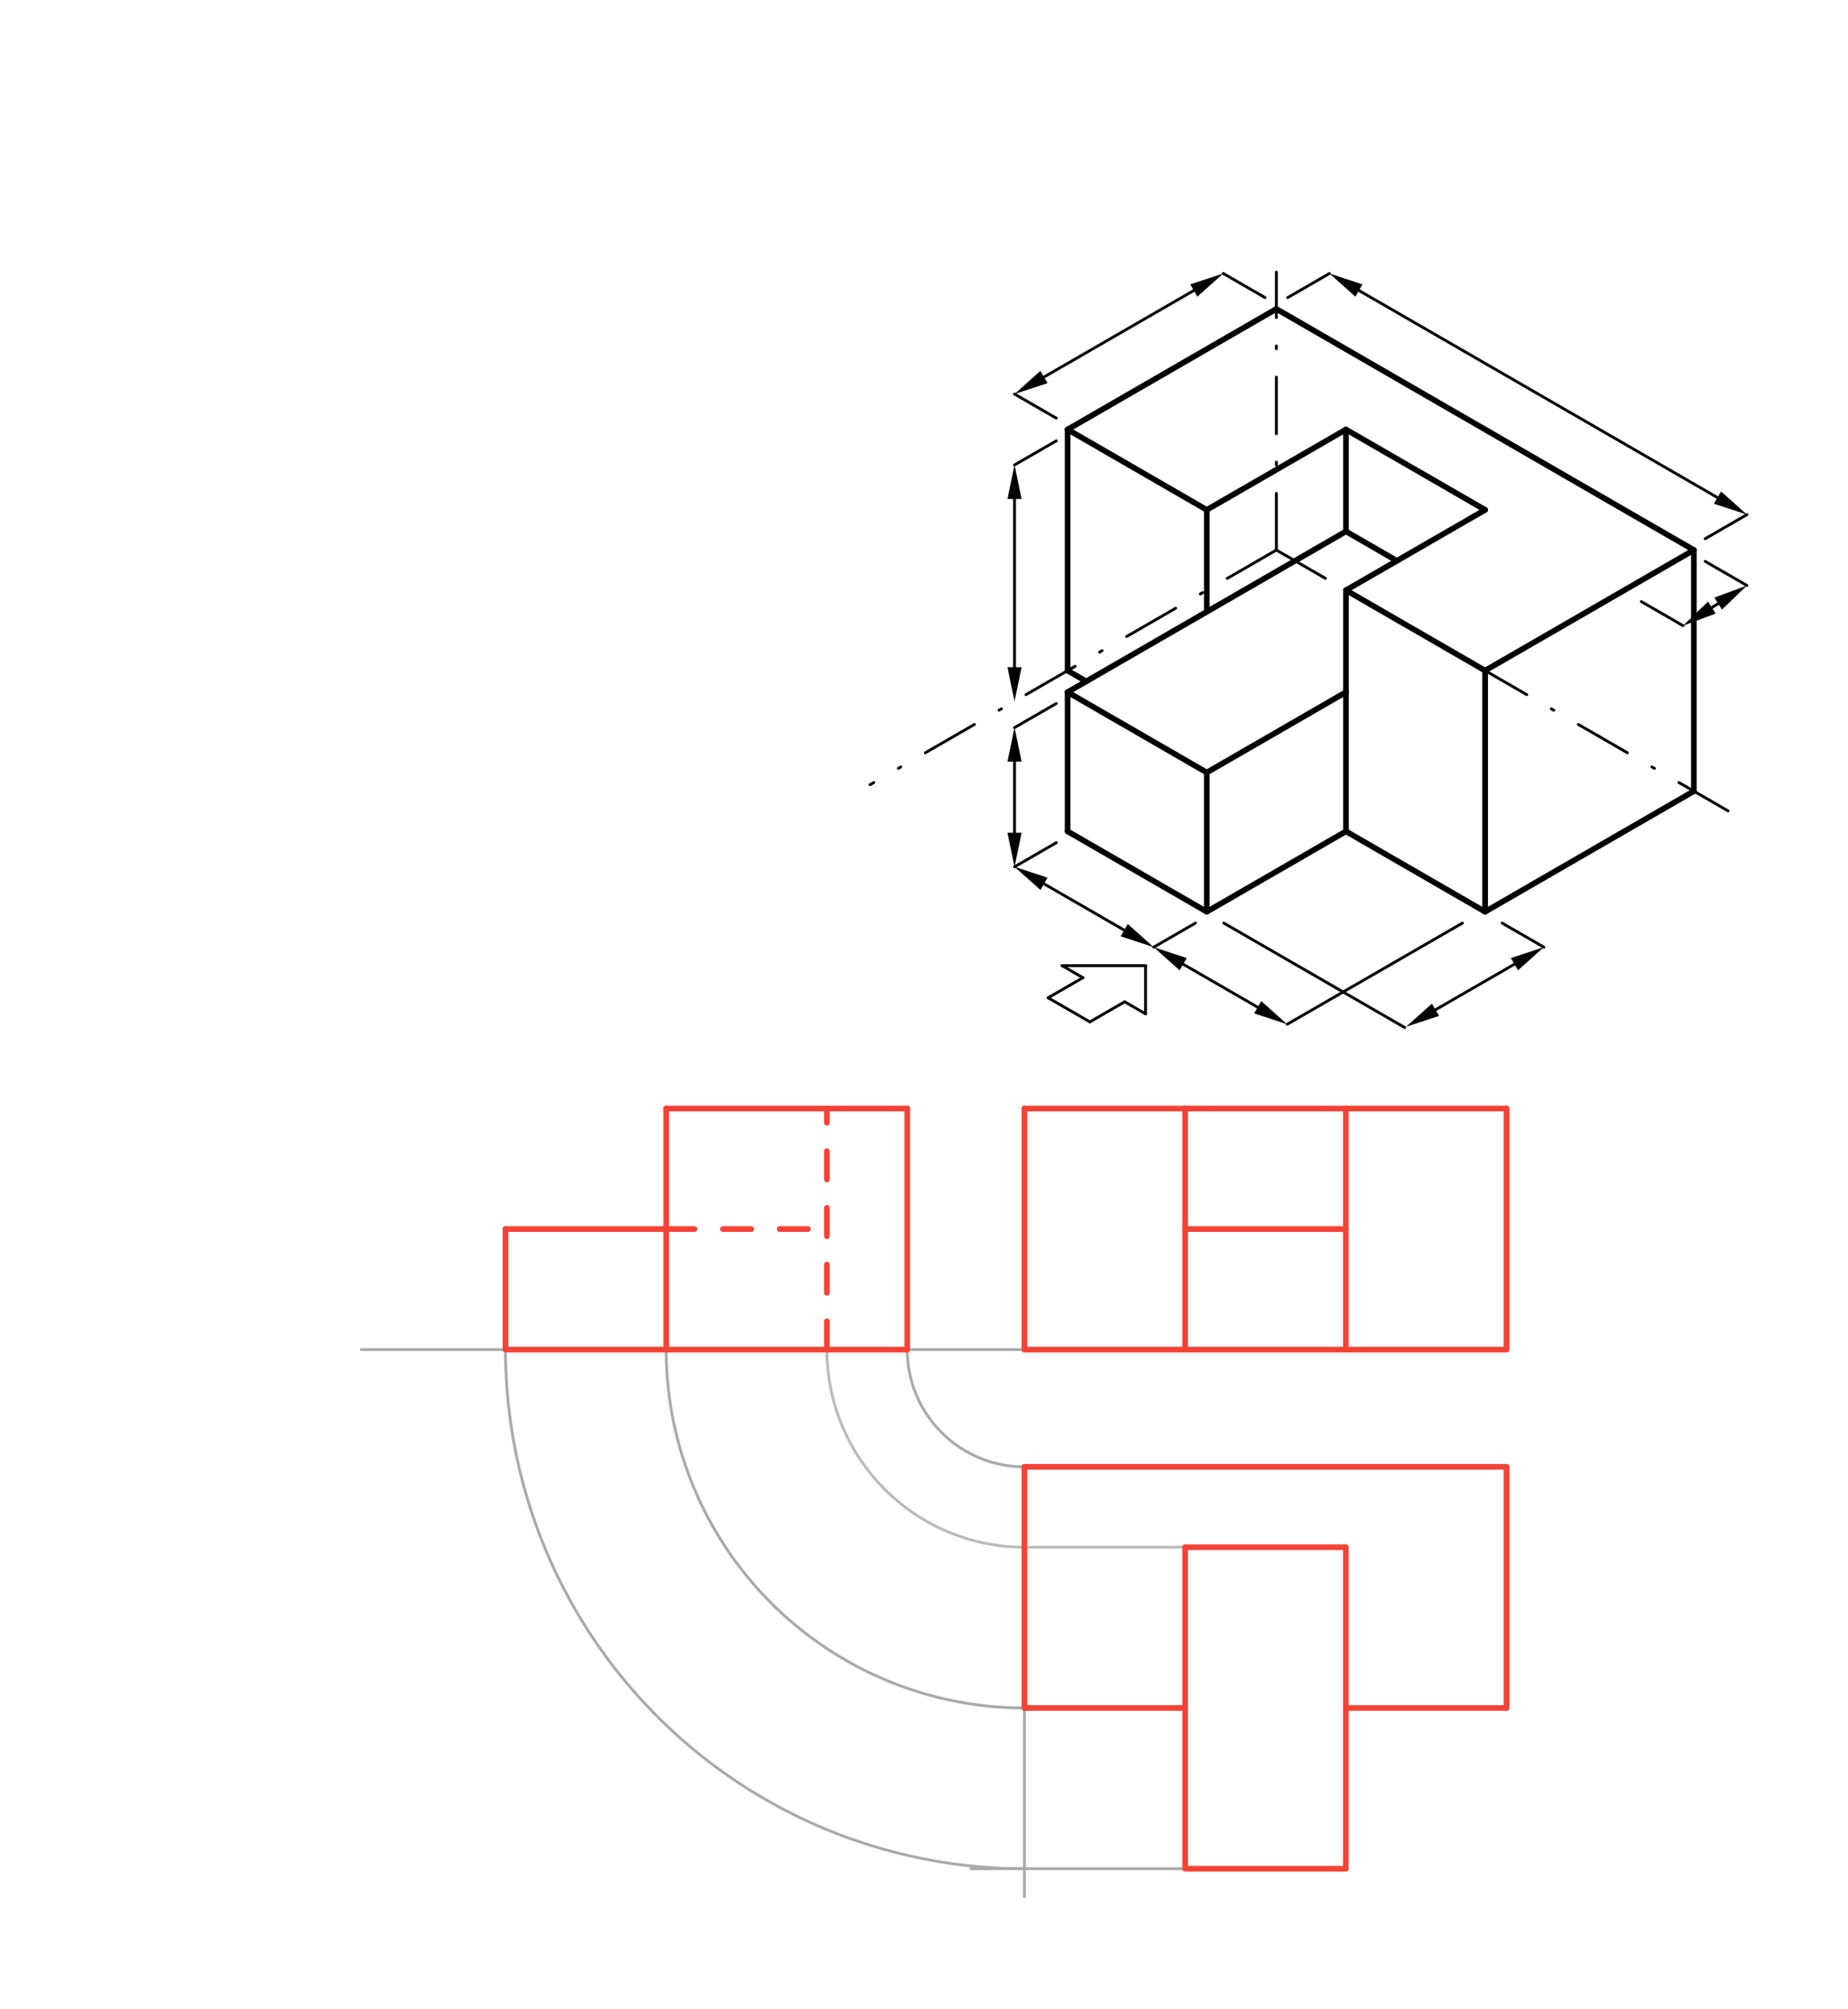 <svg xmlns="http://www.w3.org/2000/svg" class="svg--1it" height="100%" preserveAspectRatio="xMidYMid meet" viewBox="0 0 651.969 708.661" width="100%"><defs><marker id="marker-arrow" markerHeight="16" markerUnits="userSpaceOnUse" markerWidth="24" orient="auto-start-reverse" refX="24" refY="4" viewBox="0 0 24 8"><path d="M 0 0 L 24 4 L 0 8 z" stroke="inherit"></path></marker></defs><g class="aux-layer--1FB"><g class="element--2qn"><line stroke="#000000" stroke-dasharray="20, 10, 1, 10" stroke-linecap="round" stroke-width="1" x1="450.3" x2="306.95" y1="194" y2="276.763"></line></g><g class="element--2qn"><line stroke="#000000" stroke-dasharray="20, 10, 1, 10" stroke-linecap="round" stroke-width="1" x1="450.3" x2="618.3" y1="194" y2="290.995"></line></g><g class="element--2qn"><line stroke="#000000" stroke-dasharray="none" stroke-linecap="round" stroke-width="2" x1="450.3" x2="597.593" y1="108.961" y2="194"></line></g><g class="element--2qn"><line stroke="#000000" stroke-dasharray="none" stroke-linecap="round" stroke-width="2" x1="597.593" x2="523.946" y1="194" y2="236.52"></line></g><g class="element--2qn"><line stroke="#000000" stroke-dasharray="none" stroke-linecap="round" stroke-width="2" x1="450.3" x2="376.654" y1="108.961" y2="151.48"></line></g><g class="element--2qn"><line stroke="#000000" stroke-dasharray="none" stroke-linecap="round" stroke-width="2" x1="597.593" x2="597.593" y1="194" y2="279.039"></line></g><g class="element--2qn"><line stroke="#000000" stroke-dasharray="none" stroke-linecap="round" stroke-width="2" x1="597.593" x2="523.946" y1="279.039" y2="321.559"></line></g><g class="element--2qn"><line stroke="#000000" stroke-dasharray="none" stroke-linecap="round" stroke-width="2" x1="523.946" x2="523.946" y1="236.52" y2="321.559"></line></g><g class="element--2qn"><line stroke="#000000" stroke-dasharray="none" stroke-linecap="round" stroke-width="2" x1="376.654" x2="376.654" y1="151.48" y2="236.52"></line></g><g class="element--2qn"><line stroke="#000000" stroke-dasharray="none" stroke-linecap="round" stroke-width="2" x1="474.849" x2="474.849" y1="208.173" y2="293.213"></line></g><g class="element--2qn"><line stroke="#000000" stroke-dasharray="none" stroke-linecap="round" stroke-width="2" x1="474.849" x2="523.946" y1="293.213" y2="321.559"></line></g><g class="element--2qn"><line stroke="#000000" stroke-dasharray="none" stroke-linecap="round" stroke-width="2" x1="425.751" x2="474.849" y1="179.827" y2="151.48"></line></g><g class="element--2qn"><line stroke="#000000" stroke-dasharray="none" stroke-linecap="round" stroke-width="2" x1="474.849" x2="523.946" y1="151.48" y2="179.827"></line></g><g class="element--2qn"><line stroke="#000000" stroke-dasharray="none" stroke-linecap="round" stroke-width="2" x1="474.849" x2="523.946" y1="208.173" y2="179.827"></line></g><g class="element--2qn"><line stroke="#000000" stroke-dasharray="none" stroke-linecap="round" stroke-width="2" x1="474.849" x2="425.751" y1="293.213" y2="321.559"></line></g><g class="element--2qn"><line stroke="#000000" stroke-dasharray="none" stroke-linecap="round" stroke-width="2" x1="425.751" x2="425.751" y1="321.559" y2="272.462"></line></g><g class="element--2qn"><line stroke="#000000" stroke-dasharray="none" stroke-linecap="round" stroke-width="2" x1="425.751" x2="474.849" y1="272.462" y2="244.115"></line></g><g class="element--2qn"><line stroke="#000000" stroke-dasharray="none" stroke-linecap="round" stroke-width="2" x1="425.751" x2="376.654" y1="321.559" y2="293.213"></line></g><g class="element--2qn"><line stroke="#000000" stroke-dasharray="none" stroke-linecap="round" stroke-width="2" x1="425.751" x2="376.654" y1="272.462" y2="244.115"></line></g><g class="element--2qn"><line stroke="#000000" stroke-dasharray="none" stroke-linecap="round" stroke-width="2" x1="376.654" x2="376.654" y1="244.115" y2="293.213"></line></g><g class="element--2qn"><line stroke="#000000" stroke-dasharray="none" stroke-linecap="round" stroke-width="2" x1="376.654" x2="474.849" y1="244.115" y2="187.422"></line></g><g class="element--2qn"><line stroke="#000000" stroke-dasharray="none" stroke-linecap="round" stroke-width="2" x1="474.849" x2="474.849" y1="151.48" y2="187.422"></line></g><g class="element--2qn"><line stroke="#000000" stroke-dasharray="none" stroke-linecap="round" stroke-width="2" x1="376.654" x2="383.232" y1="236.52" y2="240.317"></line></g><g class="element--2qn"><line stroke="#000000" stroke-dasharray="none" stroke-linecap="round" stroke-width="2" x1="425.751" x2="425.751" y1="179.827" y2="215.769"></line></g><g class="element--2qn"><line stroke="#000000" stroke-dasharray="none" stroke-linecap="round" stroke-width="2" x1="376.654" x2="425.751" y1="151.48" y2="179.827"></line></g><g class="element--2qn"><line stroke="#000000" stroke-dasharray="none" stroke-linecap="round" stroke-width="2" x1="474.849" x2="523.946" y1="208.173" y2="236.52"></line></g><g class="element--2qn"><line stroke="#000000" stroke-dasharray="none" stroke-linecap="round" stroke-width="2" x1="474.849" x2="492.82" y1="187.422" y2="197.798"></line></g><g class="element--2qn"><line stroke="#000000" stroke-dasharray="20, 10, 1, 10" stroke-linecap="round" stroke-width="1" x1="450.3" x2="450.3" y1="194" y2="96"></line></g><g class="element--2qn"><line stroke="#000000" stroke-dasharray="none" stroke-linecap="round" stroke-width="1" x1="446.3" x2="431.571" y1="104.961" y2="96.457"></line></g><g class="element--2qn"><line stroke="#000000" stroke-dasharray="none" stroke-linecap="round" stroke-width="1" x1="372.654" x2="357.924" y1="147.48" y2="138.976"></line></g><g class="element--2qn"><line stroke="#000000" stroke-dasharray="none" stroke-linecap="round" stroke-width="1" x1="368.317" x2="421.178" y1="132.976" y2="102.457"></line><path d="M357.924,138.976 l12,2.5 l0,-5 z" fill="#000000" stroke="#000000" stroke-width="0" transform="rotate(330, 357.924, 138.976)"></path><path d="M431.571,96.457 l12,2.5 l0,-5 z" fill="#000000" stroke="#000000" stroke-width="0" transform="rotate(150, 431.571, 96.457)"></path></g><g class="element--2qn"><line stroke="#000000" stroke-dasharray="none" stroke-linecap="round" stroke-width="1" x1="601.593" x2="616.322" y1="198" y2="206.504"></line></g><g class="element--2qn"><line stroke="#000000" stroke-dasharray="none" stroke-linecap="round" stroke-width="1" x1="579.044" x2="593.773" y1="212.173" y2="220.677"></line></g><g class="element--2qn"><line stroke="#000000" stroke-dasharray="none" stroke-linecap="round" stroke-width="1" x1="603.933" x2="606.162" y1="214.291" y2="212.89"></line><path d="M593.773,220.677 l12,2.5 l0,-5 z" fill="#000000" stroke="#000000" stroke-width="0" transform="rotate(327.848, 593.773, 220.677)"></path><path d="M616.322,206.504 l12,2.5 l0,-5 z" fill="#000000" stroke="#000000" stroke-width="0" transform="rotate(147.848, 616.322, 206.504)"></path></g><g class="element--2qn"><line stroke="#000000" stroke-dasharray="none" stroke-linecap="round" stroke-width="1" x1="372.654" x2="357.924" y1="155.48" y2="163.984"></line></g><g class="element--2qn"><line stroke="#000000" stroke-dasharray="none" stroke-linecap="round" stroke-width="1" x1="357.924" x2="357.924" y1="175.984" y2="235.333"></line><path d="M357.924,163.984 l12,2.5 l0,-5 z" fill="#000000" stroke="#000000" stroke-width="0" transform="rotate(90, 357.924, 163.984)"></path><path d="M357.924,247.333 l12,2.5 l0,-5 z" fill="#000000" stroke="#000000" stroke-width="0" transform="rotate(270, 357.924, 247.333)"></path></g><g class="element--2qn"><line stroke="#000000" stroke-dasharray="none" stroke-linecap="round" stroke-width="1" x1="454.3" x2="469.029" y1="104.961" y2="96.457"></line></g><g class="element--2qn"><line stroke="#000000" stroke-dasharray="none" stroke-linecap="round" stroke-width="1" x1="601.593" x2="616.322" y1="190" y2="181.496"></line></g><g class="element--2qn"><line stroke="#000000" stroke-dasharray="none" stroke-linecap="round" stroke-width="1" x1="479.422" x2="605.929" y1="102.457" y2="175.496"></line><path d="M469.029,96.457 l12,2.5 l0,-5 z" fill="#000000" stroke="#000000" stroke-width="0" transform="rotate(30, 469.029, 96.457)"></path><path d="M616.322,181.496 l12,2.5 l0,-5 z" fill="#000000" stroke="#000000" stroke-width="0" transform="rotate(210, 616.322, 181.496)"></path></g><g class="element--2qn"><line stroke="#000000" stroke-dasharray="none" stroke-linecap="round" stroke-width="1" x1="421.751" x2="407.022" y1="325.559" y2="334.063"></line></g><g class="element--2qn"><line stroke="#000000" stroke-dasharray="none" stroke-linecap="round" stroke-width="1" x1="372.654" x2="357.924" y1="297.213" y2="305.717"></line></g><g class="element--2qn"><line stroke="#000000" stroke-dasharray="none" stroke-linecap="round" stroke-width="1" x1="368.317" x2="396.63" y1="311.717" y2="328.063"></line><path d="M357.924,305.717 l12,2.5 l0,-5 z" fill="#000000" stroke="#000000" stroke-width="0" transform="rotate(30, 357.924, 305.717)"></path><path d="M407.022,334.063 l12,2.5 l0,-5 z" fill="#000000" stroke="#000000" stroke-width="0" transform="rotate(210, 407.022, 334.063)"></path></g><g class="element--2qn"><line stroke="#000000" stroke-dasharray="none" stroke-linecap="round" stroke-width="1" x1="372.654" x2="357.924" y1="248.115" y2="256.619"></line></g><g class="element--2qn"><line stroke="#000000" stroke-dasharray="none" stroke-linecap="round" stroke-width="1" x1="357.924" x2="357.924" y1="268.619" y2="293.717"></line><path d="M357.924,256.619 l12,2.5 l0,-5 z" fill="#000000" stroke="#000000" stroke-width="0" transform="rotate(90, 357.924, 256.619)"></path><path d="M357.924,305.717 l12,2.5 l0,-5 z" fill="#000000" stroke="#000000" stroke-width="0" transform="rotate(270, 357.924, 305.717)"></path></g><g class="element--2qn"><line stroke="#000000" stroke-dasharray="none" stroke-linecap="round" stroke-width="1" x1="515.946" x2="454.119" y1="325.559" y2="361.255"></line></g><g class="element--2qn"><line stroke="#000000" stroke-dasharray="none" stroke-linecap="round" stroke-width="1" x1="417.414" x2="443.727" y1="340.063" y2="355.255"></line><path d="M407.022,334.063 l12,2.5 l0,-5 z" fill="#000000" stroke="#000000" stroke-width="0" transform="rotate(30, 407.022, 334.063)"></path><path d="M454.119,361.255 l12,2.5 l0,-5 z" fill="#000000" stroke="#000000" stroke-width="0" transform="rotate(210, 454.119, 361.255)"></path></g><g class="element--2qn"><line stroke="#000000" stroke-dasharray="none" stroke-linecap="round" stroke-width="1" x1="529.946" x2="544.676" y1="325.559" y2="334.063"></line></g><g class="element--2qn"><line stroke="#000000" stroke-dasharray="none" stroke-linecap="round" stroke-width="1" x1="534.283" x2="506.434" y1="340.063" y2="356.142"></line><path d="M544.676,334.063 l12,2.5 l0,-5 z" fill="#000000" stroke="#000000" stroke-width="0" transform="rotate(150, 544.676, 334.063)"></path><path d="M496.042,362.142 l12,2.5 l0,-5 z" fill="#000000" stroke="#000000" stroke-width="0" transform="rotate(330, 496.042, 362.142)"></path></g><g class="element--2qn"><line stroke="#000000" stroke-dasharray="none" stroke-linecap="round" stroke-width="1" x1="431.751" x2="495.578" y1="325.559" y2="362.409"></line></g><g class="element--2qn"><line stroke="#bbbbbb" stroke-dasharray="none" stroke-linecap="round" stroke-width="1" x1="418.114" x2="361.421" y1="545.693" y2="545.693"></line></g><g class="element--2qn"><path d="M 361.421 545.693 A 69.693 69.693 0 0 1 291.728 476" fill="none" stroke="#bbbbbb" stroke-dasharray="none" stroke-linecap="round" stroke-width="1"></path></g><g class="element--2qn"><line stroke="#BDBDBD" stroke-dasharray="10" stroke-linecap="round" stroke-width="1" x1="291.728" x2="291.728" y1="476" y2="390.961"></line></g><g class="element--2qn"><line stroke="#bbbbbb" stroke-dasharray="10" stroke-linecap="round" stroke-width="1" x1="235.035" x2="291.728" y1="433.48" y2="433.48"></line></g></g><g class="main-layer--3Vd"><g class="element--2qn"><line stroke="#000000" stroke-dasharray="none" stroke-linecap="round" stroke-width="1" x1="369.774" x2="382.049" y1="351.913" y2="344.827"></line></g><g class="element--2qn"><line stroke="#000000" stroke-dasharray="none" stroke-linecap="round" stroke-width="1" x1="369.774" x2="384.504" y1="351.913" y2="360.417"></line></g><g class="element--2qn"><line stroke="#000000" stroke-dasharray="none" stroke-linecap="round" stroke-width="1" x1="384.504" x2="396.778" y1="360.417" y2="353.331"></line></g><g class="element--2qn"><line stroke="#000000" stroke-dasharray="none" stroke-linecap="round" stroke-width="1" x1="382.049" x2="374.684" y1="344.827" y2="340.575"></line></g><g class="element--2qn"><line stroke="#000000" stroke-dasharray="none" stroke-linecap="round" stroke-width="1" x1="396.778" x2="404.143" y1="353.331" y2="357.583"></line></g><g class="element--2qn"><line stroke="#000000" stroke-dasharray="none" stroke-linecap="round" stroke-width="1" x1="404.143" x2="404.143" y1="357.583" y2="340.575"></line></g><g class="element--2qn"><line stroke="#000000" stroke-dasharray="none" stroke-linecap="round" stroke-width="1" x1="404.143" x2="374.684" y1="340.575" y2="340.575"></line></g><g class="element--2qn"><line stroke="#aaaaaa" stroke-dasharray="none" stroke-linecap="round" stroke-width="1" x1="531.5" x2="361.421" y1="476" y2="476"></line></g><g class="element--2qn"><line stroke="#aaaaaa" stroke-dasharray="none" stroke-linecap="round" stroke-width="1" x1="361.421" x2="361.421" y1="476" y2="390.961"></line></g><g class="element--2qn"><line stroke="#aaaaaa" stroke-dasharray="none" stroke-linecap="round" stroke-width="1" x1="361.421" x2="531.5" y1="390.961" y2="390.961"></line></g><g class="element--2qn"><line stroke="#aaaaaa" stroke-dasharray="none" stroke-linecap="round" stroke-width="1" x1="531.5" x2="531.5" y1="390.961" y2="476"></line></g><g class="element--2qn"><line stroke="#aaaaaa" stroke-dasharray="none" stroke-linecap="round" stroke-width="1" x1="474.807" x2="474.807" y1="476" y2="390.961"></line></g><g class="element--2qn"><line stroke="#aaaaaa" stroke-dasharray="none" stroke-linecap="round" stroke-width="1" x1="418.114" x2="418.114" y1="476" y2="390.961"></line></g><g class="element--2qn"><line stroke="#aaaaaa" stroke-dasharray="none" stroke-linecap="round" stroke-width="1" x1="418.114" x2="474.807" y1="433.48" y2="433.48"></line></g><g class="element--2qn"><line stroke="#aaaaaa" stroke-dasharray="none" stroke-linecap="round" stroke-width="1" x1="361.421" x2="531.5" y1="517.346" y2="517.346"></line></g><g class="element--2qn"><line stroke="#aaaaaa" stroke-dasharray="none" stroke-linecap="round" stroke-width="1" x1="531.5" x2="531.5" y1="517.346" y2="602.386"></line></g><g class="element--2qn"><line stroke="#aaaaaa" stroke-dasharray="none" stroke-linecap="round" stroke-width="1" x1="361.421" x2="361.421" y1="602.386" y2="517.346"></line></g><g class="element--2qn"><line stroke="#aaaaaa" stroke-dasharray="none" stroke-linecap="round" stroke-width="1" x1="361.421" x2="418.114" y1="602.386" y2="602.386"></line></g><g class="element--2qn"><line stroke="#aaaaaa" stroke-dasharray="none" stroke-linecap="round" stroke-width="1" x1="531.5" x2="474.807" y1="602.386" y2="602.386"></line></g><g class="element--2qn"><line stroke="#aaaaaa" stroke-dasharray="none" stroke-linecap="round" stroke-width="1" x1="418.114" x2="418.114" y1="602.386" y2="545.693"></line></g><g class="element--2qn"><line stroke="#aaaaaa" stroke-dasharray="none" stroke-linecap="round" stroke-width="1" x1="418.114" x2="474.807" y1="545.693" y2="545.693"></line></g><g class="element--2qn"><line stroke="#aaaaaa" stroke-dasharray="none" stroke-linecap="round" stroke-width="1" x1="474.807" x2="474.807" y1="545.693" y2="602.386"></line></g><g class="element--2qn"><line stroke="#aaaaaa" stroke-dasharray="none" stroke-linecap="round" stroke-width="1" x1="418.114" x2="418.114" y1="602.386" y2="659.079"></line></g><g class="element--2qn"><line stroke="#aaaaaa" stroke-dasharray="none" stroke-linecap="round" stroke-width="1" x1="418.114" x2="474.807" y1="659.079" y2="659.079"></line></g><g class="element--2qn"><line stroke="#aaaaaa" stroke-dasharray="none" stroke-linecap="round" stroke-width="1" x1="474.807" x2="474.807" y1="602.386" y2="659.079"></line></g><g class="element--2qn"><line stroke="#aaaaaa" stroke-dasharray="none" stroke-linecap="round" stroke-width="1" x1="361.421" x2="127.5" y1="476" y2="476"></line></g><g class="element--2qn"><path d="M 361.421 517.346 A 41.346 41.346 0 0 1 320.075 476" fill="none" stroke="#aaaaaa" stroke-dasharray="none" stroke-linecap="round" stroke-width="1"></path></g><g class="element--2qn"><path d="M 361.421 602.386 A 126.386 126.386 0 0 1 235.035 476" fill="none" stroke="#aaaaaa" stroke-dasharray="none" stroke-linecap="round" stroke-width="1"></path></g><g class="element--2qn"><line stroke="#aaaaaa" stroke-dasharray="none" stroke-linecap="round" stroke-width="1" x1="418.114" x2="342.5" y1="659.079" y2="659.079"></line></g><g class="element--2qn"><line stroke="#aaaaaa" stroke-dasharray="none" stroke-linecap="round" stroke-width="1" x1="361.421" x2="361.421" y1="602.386" y2="669"></line></g><g class="element--2qn"><path d="M 361.421 659.079 A 183.079 183.079 0 0 1 178.343 476" fill="none" stroke="#aaaaaa" stroke-dasharray="none" stroke-linecap="round" stroke-width="1"></path></g><g class="element--2qn"><line stroke="#aaaaaa" stroke-dasharray="none" stroke-linecap="round" stroke-width="1" x1="320.075" x2="320.075" y1="476" y2="390.961"></line></g><g class="element--2qn"><line stroke="#aaaaaa" stroke-dasharray="none" stroke-linecap="round" stroke-width="1" x1="320.075" x2="235.035" y1="390.961" y2="390.961"></line></g><g class="element--2qn"><line stroke="#aaaaaa" stroke-dasharray="none" stroke-linecap="round" stroke-width="1" x1="235.035" x2="235.035" y1="476" y2="390.961"></line></g><g class="element--2qn"><line stroke="#aaaaaa" stroke-dasharray="none" stroke-linecap="round" stroke-width="1" x1="178.343" x2="178.343" y1="476" y2="433.48"></line></g><g class="element--2qn"><line stroke="#aaaaaa" stroke-dasharray="none" stroke-linecap="round" stroke-width="1" x1="178.343" x2="235.035" y1="433.48" y2="433.48"></line></g><g class="element--2qn"><line stroke="#F44336" stroke-dasharray="none" stroke-linecap="round" stroke-width="2" x1="361.421" x2="531.5" y1="390.961" y2="390.961"></line></g><g class="element--2qn"><line stroke="#F44336" stroke-dasharray="none" stroke-linecap="round" stroke-width="2" x1="531.5" x2="531.5" y1="390.961" y2="476"></line></g><g class="element--2qn"><line stroke="#F44336" stroke-dasharray="none" stroke-linecap="round" stroke-width="2" x1="531.5" x2="361.421" y1="476" y2="476"></line></g><g class="element--2qn"><line stroke="#F44336" stroke-dasharray="none" stroke-linecap="round" stroke-width="2" x1="361.421" x2="361.421" y1="476" y2="390.961"></line></g><g class="element--2qn"><line stroke="#F44336" stroke-dasharray="none" stroke-linecap="round" stroke-width="2" x1="418.114" x2="418.114" y1="390.961" y2="476"></line></g><g class="element--2qn"><line stroke="#F44336" stroke-dasharray="none" stroke-linecap="round" stroke-width="2" x1="474.807" x2="474.807" y1="390.961" y2="476"></line></g><g class="element--2qn"><line stroke="#F44336" stroke-dasharray="none" stroke-linecap="round" stroke-width="2" x1="418.114" x2="474.807" y1="433.48" y2="433.48"></line></g><g class="element--2qn"><line stroke="#F44336" stroke-dasharray="none" stroke-linecap="round" stroke-width="2" x1="361.421" x2="531.5" y1="517.346" y2="517.346"></line></g><g class="element--2qn"><line stroke="#F44336" stroke-dasharray="none" stroke-linecap="round" stroke-width="2" x1="531.5" x2="531.5" y1="517.346" y2="602.386"></line></g><g class="element--2qn"><line stroke="#F44336" stroke-dasharray="none" stroke-linecap="round" stroke-width="2" x1="531.5" x2="474.807" y1="602.386" y2="602.386"></line></g><g class="element--2qn"><line stroke="#F44336" stroke-dasharray="none" stroke-linecap="round" stroke-width="2" x1="361.421" x2="361.421" y1="517.346" y2="602.386"></line></g><g class="element--2qn"><line stroke="#F44336" stroke-dasharray="none" stroke-linecap="round" stroke-width="2" x1="361.421" x2="418.114" y1="602.386" y2="602.386"></line></g><g class="element--2qn"><line stroke="#F44336" stroke-dasharray="none" stroke-linecap="round" stroke-width="2" x1="418.114" x2="418.114" y1="659.079" y2="545.693"></line></g><g class="element--2qn"><line stroke="#F44336" stroke-dasharray="none" stroke-linecap="round" stroke-width="2" x1="418.114" x2="474.807" y1="545.693" y2="545.693"></line></g><g class="element--2qn"><line stroke="#F44336" stroke-dasharray="none" stroke-linecap="round" stroke-width="2" x1="474.807" x2="474.807" y1="545.693" y2="659.079"></line></g><g class="element--2qn"><line stroke="#F44336" stroke-dasharray="none" stroke-linecap="round" stroke-width="2" x1="418.114" x2="474.807" y1="659.079" y2="659.079"></line></g><g class="element--2qn"><line stroke="#F44336" stroke-dasharray="none" stroke-linecap="round" stroke-width="2" x1="320.075" x2="320.075" y1="476" y2="390.961"></line></g><g class="element--2qn"><line stroke="#F44336" stroke-dasharray="none" stroke-linecap="round" stroke-width="2" x1="320.075" x2="235.035" y1="390.961" y2="390.961"></line></g><g class="element--2qn"><line stroke="#F44336" stroke-dasharray="none" stroke-linecap="round" stroke-width="2" x1="235.035" x2="235.035" y1="390.961" y2="476"></line></g><g class="element--2qn"><line stroke="#F44336" stroke-dasharray="none" stroke-linecap="round" stroke-width="2" x1="320.075" x2="178.343" y1="476" y2="476"></line></g><g class="element--2qn"><line stroke="#F44336" stroke-dasharray="none" stroke-linecap="round" stroke-width="2" x1="178.343" x2="178.343" y1="476" y2="433.48"></line></g><g class="element--2qn"><line stroke="#F44336" stroke-dasharray="none" stroke-linecap="round" stroke-width="2" x1="178.343" x2="235.035" y1="433.48" y2="433.48"></line></g><g class="element--2qn"><line stroke="#F44336" stroke-dasharray="10" stroke-linecap="round" stroke-width="2" x1="235.035" x2="291.728" y1="433.48" y2="433.48"></line></g><g class="element--2qn"><line stroke="#F44336" stroke-dasharray="10" stroke-linecap="round" stroke-width="2" x1="291.728" x2="291.728" y1="476" y2="390.961"></line></g></g><g class="snaps-layer--2PT"></g><g class="temp-layer--rAP"></g></svg>